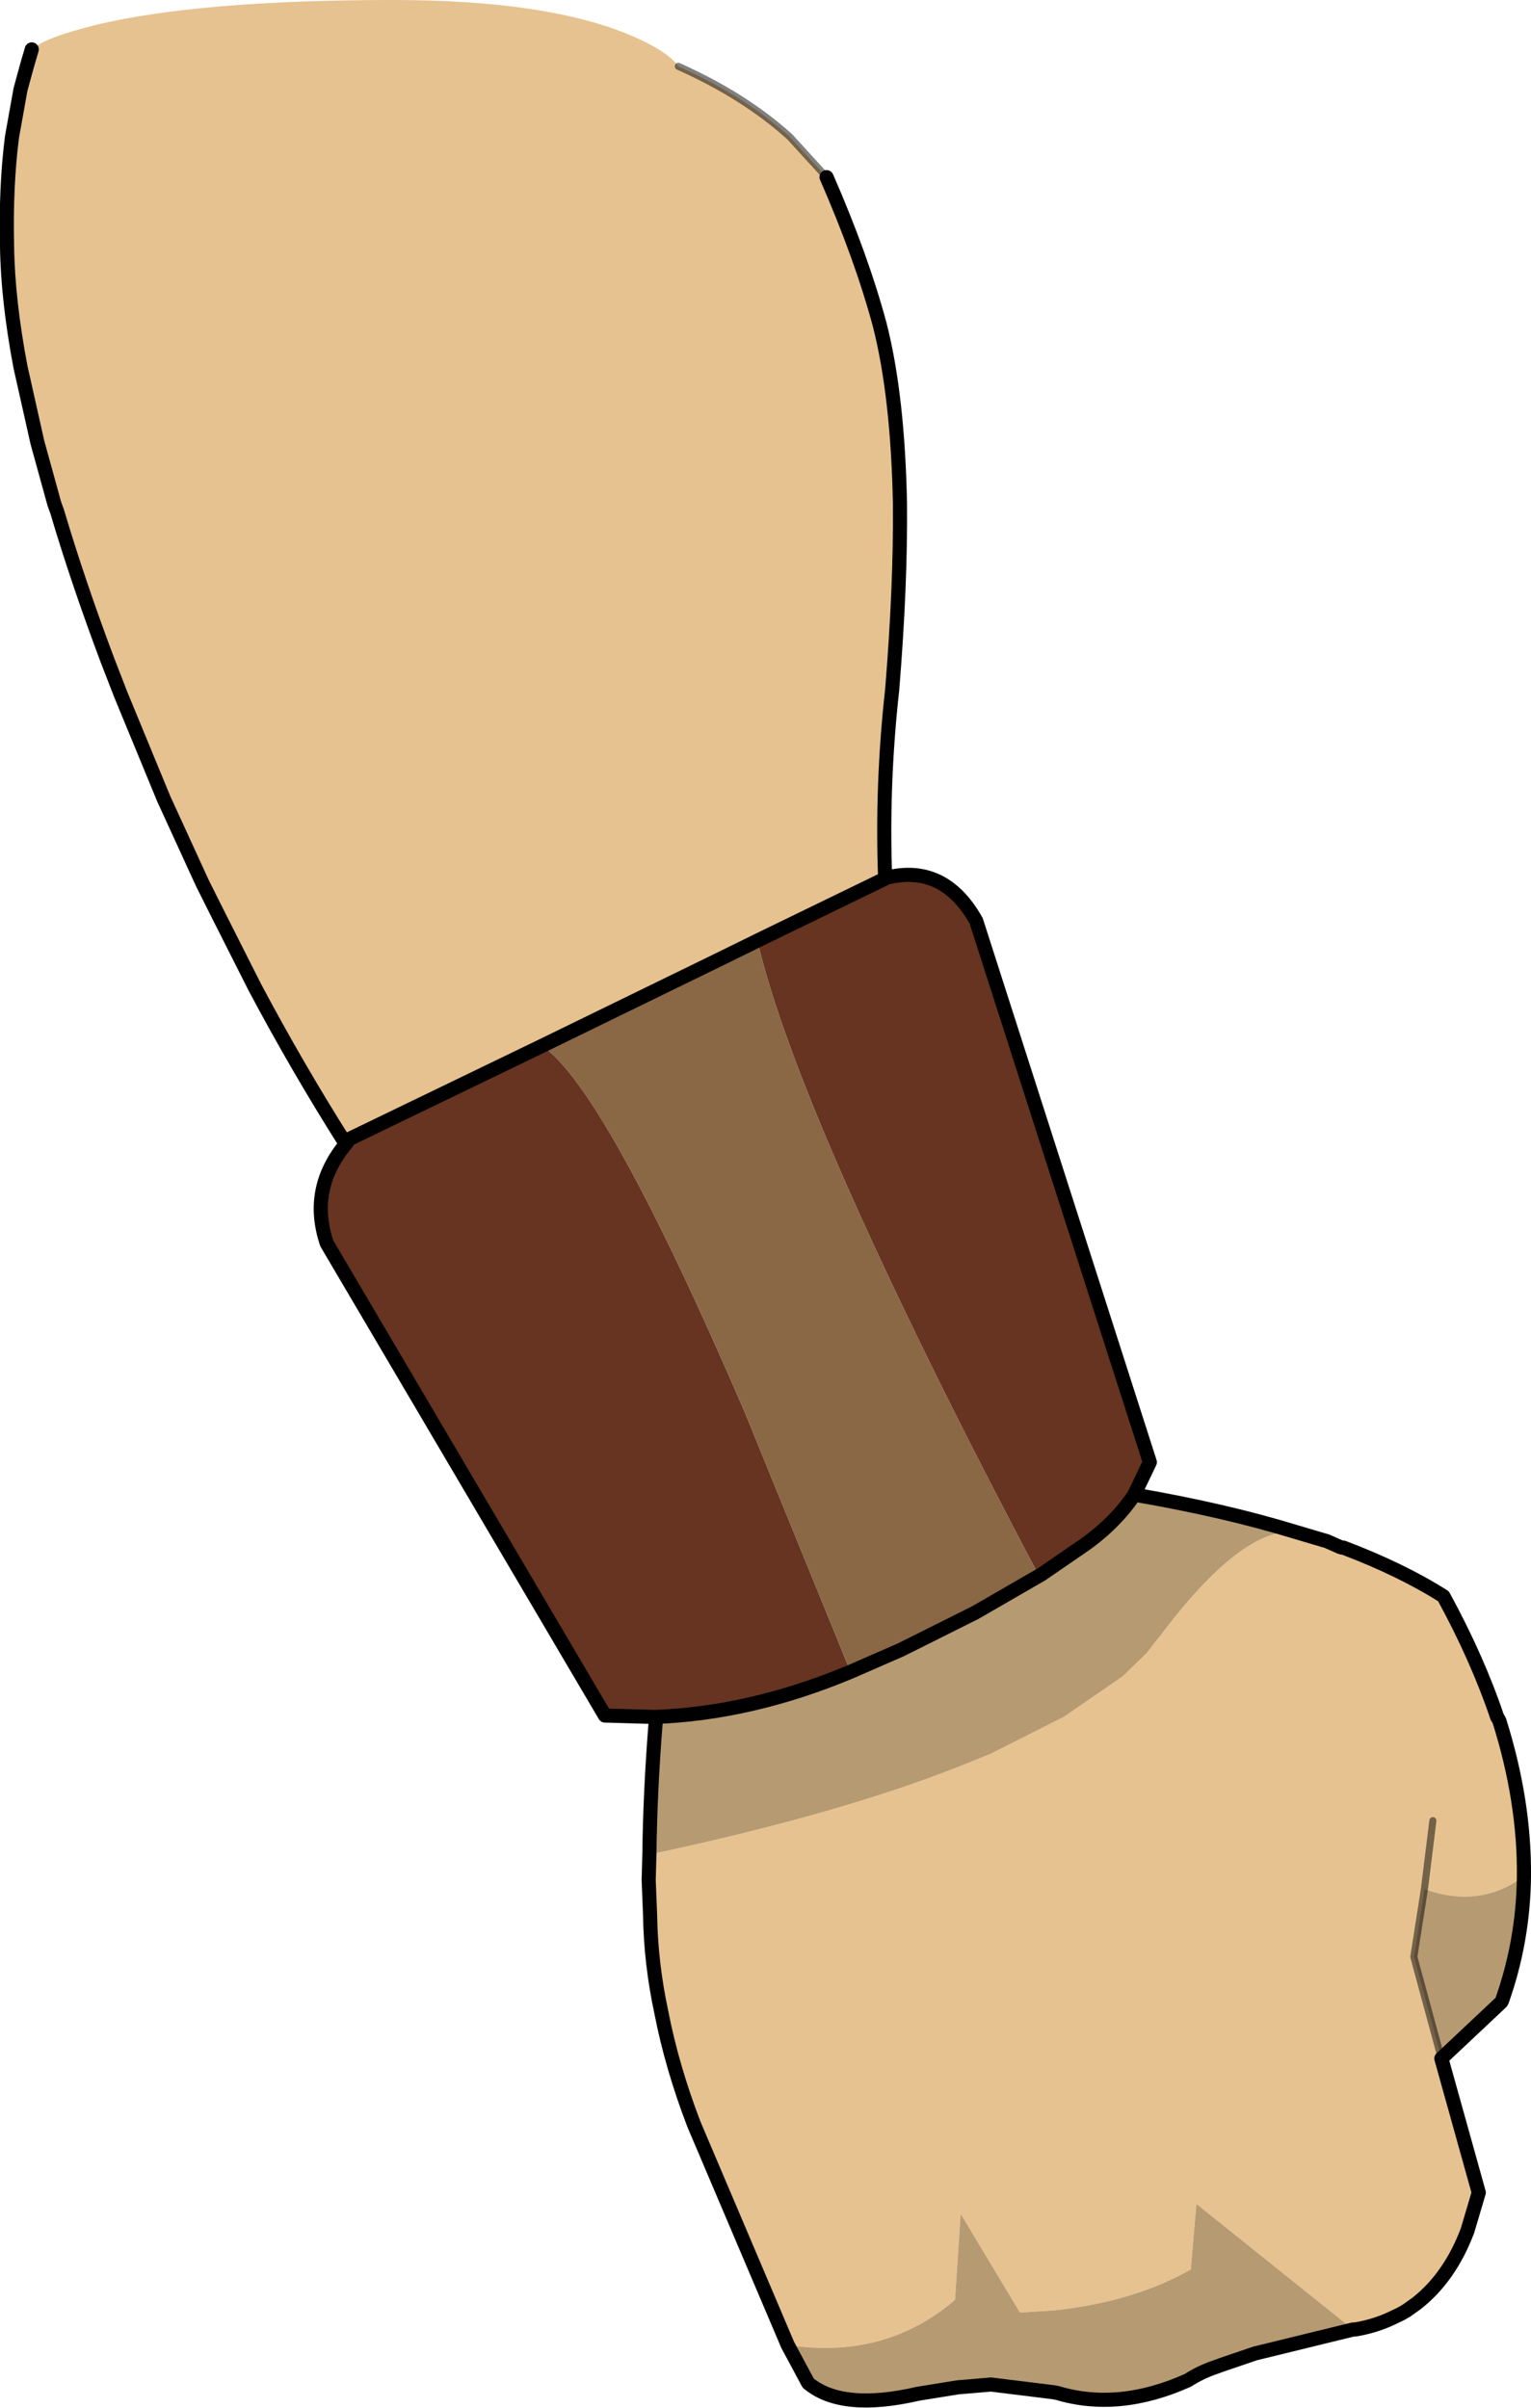 <?xml version="1.0" encoding="UTF-8" standalone="no"?>
<svg xmlns:xlink="http://www.w3.org/1999/xlink" height="170.6px" width="108.45px" xmlns="http://www.w3.org/2000/svg">
  <g transform="matrix(1.0, 0.0, 0.0, 1.0, 0.5, 0.0)">
    <path d="M23.9 80.9 L24.25 80.7 24.0 81.05 23.9 80.9" fill="#654223" fill-rule="evenodd" stroke="none"/>
    <path d="M45.85 121.65 L45.9 121.65 45.95 121.9 45.85 121.65" fill="#452918" fill-rule="evenodd" stroke="none"/>
    <path d="M50.3 68.05 L53.1 66.6 53.15 66.65 50.3 68.05" fill="#8b6846" fill-rule="evenodd" stroke="none"/>
    <path d="M53.1 66.6 L53.25 66.6 53.15 66.65 53.1 66.6" fill="#673521" fill-rule="evenodd" stroke="none"/>
    <path d="M1.75 3.5 Q2.7 2.65 6.35 1.75 13.7 0.0 27.35 0.0 37.9 0.0 43.8 2.35 46.75 3.55 47.55 4.7 52.25 6.8 55.45 9.7 L58.05 12.55 Q60.5 18.15 61.8 22.95 63.1 28.0 63.25 35.7 63.3 41.5 62.7 48.85 61.95 55.6 62.2 62.2 L62.2 62.25 53.25 66.6 53.1 66.6 50.3 68.05 37.9 74.1 24.25 80.7 23.9 80.9 Q20.55 75.6 17.55 69.95 L14.9 64.7 13.85 62.6 13.55 61.95 11.1 56.6 8.05 49.2 7.1 46.75 Q5.0 41.15 3.55 36.25 L3.35 35.7 2.15 31.35 0.95 26.0 Q0.05 21.25 0.0 17.45 -0.1 13.2 0.35 9.7 L0.95 6.35 1.4 4.7 1.5 4.35 1.75 3.5 M91.3 108.55 L92.65 108.95 93.5 109.2 94.4 109.6 94.55 109.65 94.65 109.65 Q98.75 111.2 101.75 113.1 104.15 117.5 105.55 121.65 L105.7 121.9 Q107.5 127.6 107.45 132.95 104.3 135.25 100.4 133.85 L99.65 138.65 101.6 145.85 104.25 155.35 103.45 158.05 Q102.2 161.35 99.85 163.2 L99.15 163.7 Q98.75 163.95 98.3 164.15 97.0 164.8 95.5 165.05 L95.35 165.05 84.25 156.15 83.85 160.8 Q79.8 163.1 74.15 163.7 L71.75 163.85 67.55 156.85 67.15 162.95 Q62.2 167.2 55.3 166.15 L48.65 150.5 Q47.1 146.45 46.35 142.6 45.6 139.1 45.55 135.7 L45.45 133.2 45.5 131.4 Q58.7 128.6 67.35 125.2 L69.7 124.25 74.15 122.0 74.35 121.9 74.85 121.65 78.7 119.0 79.05 118.75 80.75 117.1 81.2 116.5 81.4 116.25 81.65 115.95 Q87.5 108.15 91.3 108.55 M101.0 129.0 L100.4 133.85 101.0 129.0" fill="#e6c290" fill-rule="evenodd" stroke="none"/>
    <path d="M45.9 121.65 Q52.7 121.4 59.75 118.45 L63.3 116.9 68.6 114.25 73.1 111.65 73.2 111.6 76.4 109.4 Q78.55 107.85 79.85 105.9 86.25 107.0 91.3 108.55 87.5 108.15 81.65 115.95 L81.4 116.25 81.2 116.5 80.75 117.1 79.05 118.75 78.7 119.0 74.85 121.65 74.35 121.9 74.15 122.0 69.7 124.25 67.35 125.2 Q58.7 128.6 45.5 131.4 45.55 126.95 45.95 121.95 L45.95 121.9 45.9 121.65 M107.45 132.95 Q107.4 137.5 105.9 141.75 L105.85 141.85 101.6 145.85 99.65 138.65 100.4 133.85 Q104.3 135.25 107.45 132.95 M95.35 165.05 L88.4 166.75 86.05 167.55 85.5 167.75 Q84.5 168.1 83.65 168.65 78.75 170.85 74.4 169.55 L74.15 169.5 69.7 168.95 67.35 169.15 64.55 169.6 Q59.15 170.85 56.75 168.85 L55.3 166.15 Q62.2 167.2 67.15 162.95 L67.55 156.85 71.75 163.85 74.15 163.7 Q79.8 163.1 83.85 160.8 L84.25 156.15 95.35 165.05" fill="#b69a71" fill-rule="evenodd" stroke="none"/>
    <path d="M24.25 80.7 L37.9 74.1 Q42.4 77.15 52.25 100.05 L59.75 118.45 Q52.7 121.4 45.9 121.65 L45.85 121.65 42.35 121.55 22.65 88.1 Q21.35 84.25 24.0 81.05 L24.25 80.7 M53.25 66.6 L62.2 62.25 62.25 62.2 Q66.35 61.15 68.65 65.25 L80.95 103.6 79.85 105.9 Q78.55 107.85 76.4 109.4 L73.2 111.6 73.1 111.65 Q68.1 102.2 64.35 94.45 55.25 75.7 53.15 66.65 L53.25 66.6" fill="#663420" fill-rule="evenodd" stroke="none"/>
    <path d="M37.9 74.1 L50.3 68.05 53.15 66.65 Q55.25 75.7 64.35 94.45 68.1 102.2 73.1 111.65 L68.6 114.25 63.3 116.9 59.75 118.45 52.25 100.05 Q42.4 77.15 37.9 74.1" fill="#8a6745" fill-rule="evenodd" stroke="none"/>
    <path d="M58.05 12.55 L55.45 9.7 Q52.25 6.8 47.55 4.7 M101.6 145.85 L99.65 138.65 100.4 133.85 101.0 129.0" fill="none" stroke="#000000" stroke-linecap="round" stroke-linejoin="round" stroke-opacity="0.498" stroke-width="0.5"/>
    <path d="M1.75 3.5 L1.5 4.35 1.4 4.7 0.95 6.35 0.35 9.7 Q-0.1 13.2 0.0 17.45 0.05 21.25 0.95 26.0 L2.15 31.35 3.35 35.7 3.55 36.25 Q5.0 41.15 7.1 46.75 L8.05 49.2 11.1 56.6 13.55 61.95 13.85 62.6 14.9 64.7 17.55 69.95 Q20.55 75.6 23.9 80.9 L24.0 81.05 24.25 80.7 37.9 74.1 50.3 68.05 53.15 66.65 53.25 66.6 62.2 62.25 62.2 62.2 Q61.95 55.6 62.7 48.85 63.3 41.5 63.25 35.7 63.1 28.0 61.8 22.95 60.5 18.15 58.05 12.55 M24.0 81.05 Q21.35 84.25 22.65 88.1 L42.35 121.55 45.85 121.65 45.9 121.65 Q52.7 121.4 59.75 118.45 L63.3 116.9 68.6 114.25 73.1 111.65 73.2 111.6 76.4 109.4 Q78.55 107.85 79.85 105.9 86.25 107.0 91.3 108.55 L92.65 108.95 93.5 109.2 94.4 109.6 94.55 109.65 94.65 109.65 Q98.75 111.2 101.75 113.1 104.15 117.5 105.55 121.65 L105.7 121.9 Q107.5 127.6 107.45 132.95 107.4 137.5 105.9 141.75 L105.85 141.85 101.6 145.85 104.25 155.35 103.45 158.05 Q102.2 161.35 99.85 163.2 L99.15 163.7 Q98.75 163.95 98.3 164.15 97.0 164.8 95.5 165.05 L95.35 165.05 88.4 166.75 86.05 167.55 85.5 167.75 Q84.5 168.1 83.65 168.65 78.75 170.85 74.4 169.55 L74.15 169.5 69.7 168.95 67.35 169.15 64.55 169.6 Q59.15 170.85 56.75 168.85 L55.3 166.15 48.65 150.5 Q47.1 146.45 46.35 142.6 45.6 139.1 45.55 135.7 L45.45 133.2 45.5 131.4 Q45.55 126.95 45.95 121.95 L45.95 121.9 45.85 121.65 M62.2 62.25 L62.25 62.2 Q66.35 61.15 68.65 65.25 L80.95 103.6 79.85 105.9" fill="none" stroke="#000000" stroke-linecap="round" stroke-linejoin="round" stroke-width="1.0"/>
  </g>
</svg>
